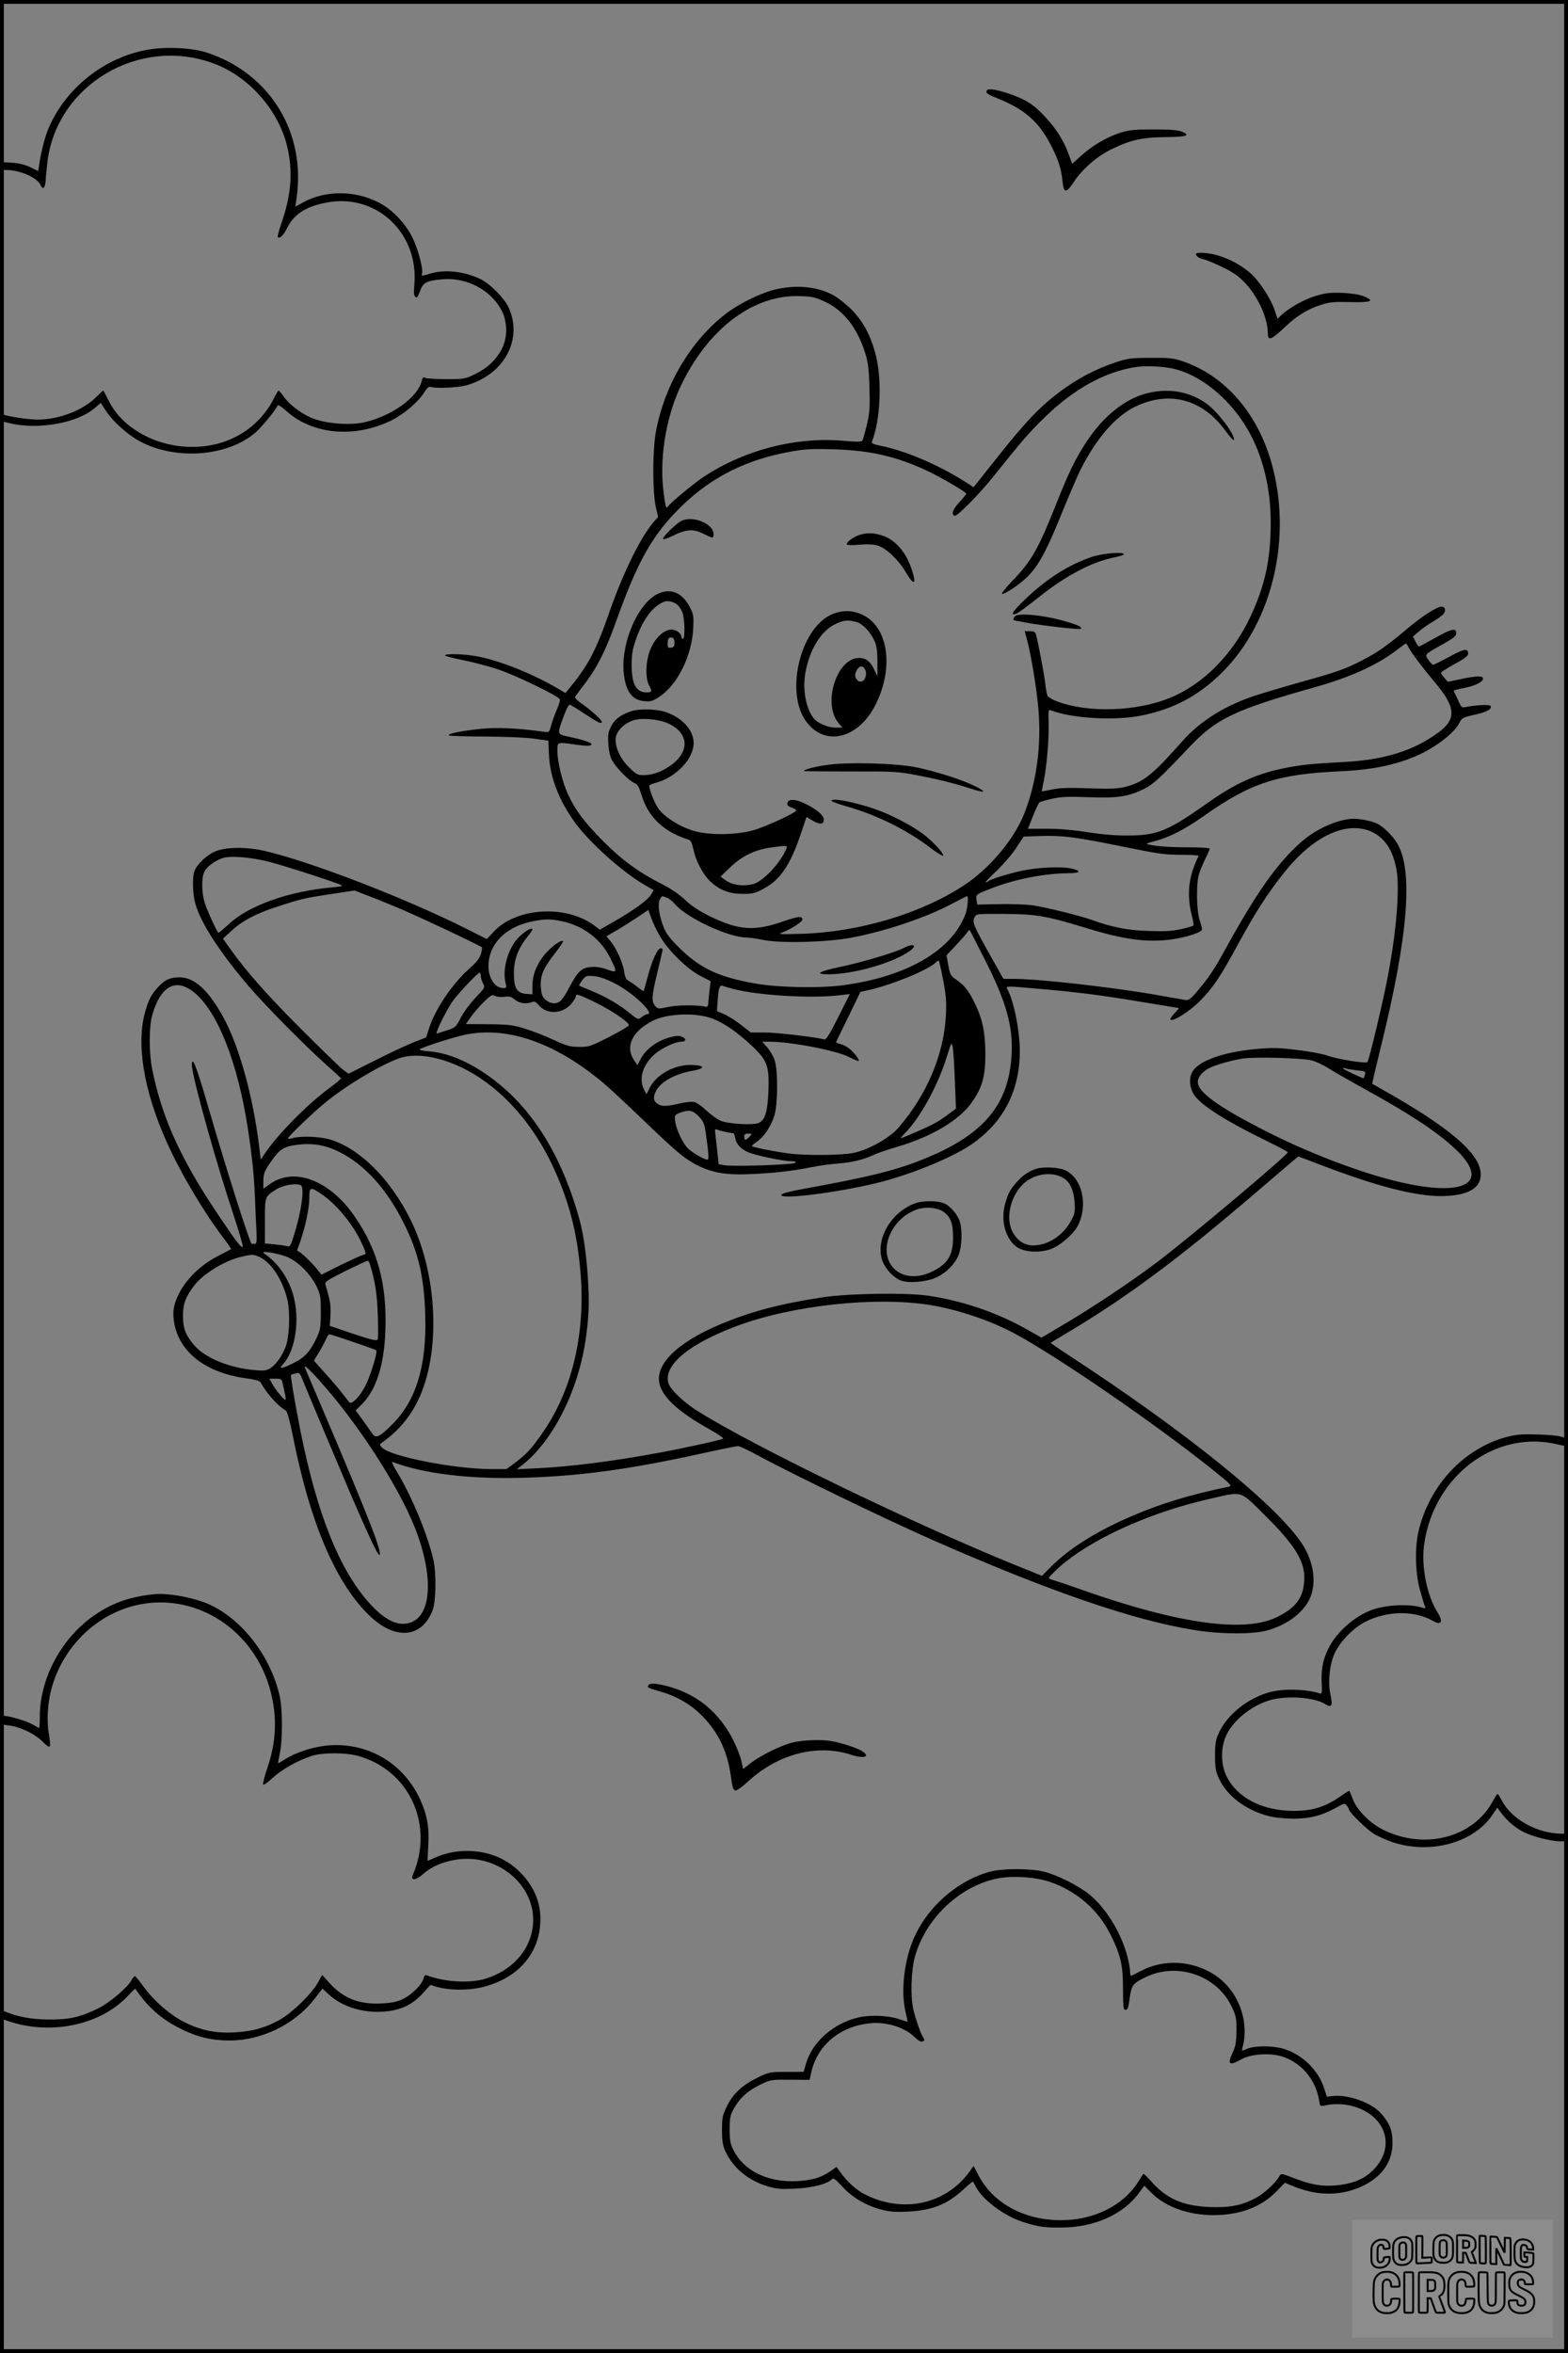 <?xml version="1.0" encoding="UTF-8"?>
<svg xmlns="http://www.w3.org/2000/svg" version="1.0" width="1024pt" height="1536pt" viewBox="0 0 1024 1536" preserveAspectRatio="xMidYMid meet">
  <rect x="0" y="0" width="1024" height="1536" fill="#808080" stroke="none"/>
  <g transform="translate(0.00 0.00) scale(1)">
    <g transform="translate(0,1536) scale(0.1,-0.1)" fill="#000000" stroke="none">
      <path d="M956 15034 c-280 -53 -526 -250 -638 -509 -24 -55 -50 -156 -63 -246 l-5 -36 -51 25 c-35 17 -73 27 -125 30 l-74 5 0 -27 c0 -24 3 -26 43 -26 88 0 201 -50 222 -98 15 -34 30 -21 33 29 1 24 7 81 12 125 63 501 598 818 1082 641 229 -83 423 -300 482 -537 39 -161 30 -310 -30 -489 -20 -56 -33 -105 -30 -108 13 -14 38 11 65 66 46 90 136 142 280 163 314 44 575 -213 547 -538 -5 -53 -3 -74 7 -82 10 -9 16 0 30 38 20 56 42 68 148 77 161 14 323 -75 389 -212 35 -74 34 -172 -3 -243 -38 -72 -93 -124 -174 -164 -66 -32 -72 -33 -188 -33 -66 0 -128 4 -137 8 -14 7 -19 3 -24 -20 -26 -106 -192 -227 -372 -269 -84 -20 -220 -13 -314 16 -77 23 -169 88 -213 148 -16 23 -32 42 -36 42 -3 0 -14 -19 -26 -42 -106 -217 -326 -340 -580 -324 -221 13 -421 133 -503 300 -18 36 -34 66 -36 66 -2 0 -23 -20 -48 -44 -85 -85 -244 -146 -381 -145 -59 0 -193 20 -227 34 -14 6 -18 2 -18 -18 0 -23 6 -27 69 -41 188 -43 441 4 553 103 l36 31 32 -49 c46 -72 144 -160 227 -204 235 -123 569 -97 751 59 41 35 136 152 145 177 2 7 26 -8 56 -35 173 -156 447 -180 688 -62 80 40 176 121 213 182 19 31 30 40 43 36 36 -11 173 -5 230 10 250 68 377 304 276 514 -29 59 -120 150 -179 179 -105 51 -233 66 -326 38 -60 -18 -65 -18 -58 -2 10 26 -26 163 -62 235 -46 95 -136 188 -223 231 -155 79 -345 79 -489 1 l-53 -29 8 57 c61 428 -173 810 -581 947 -100 34 -279 42 -400 19z"></path>
      <path d="M6445 14770 c-10 -16 1 -25 74 -54 173 -70 266 -152 343 -302 51 -99 68 -151 77 -239 8 -77 24 -78 72 -5 57 87 154 171 250 217 124 60 201 77 353 78 136 1 164 11 104 36 -23 10 -78 14 -183 14 -127 0 -161 -3 -220 -22 -87 -28 -180 -82 -255 -150 l-58 -52 -22 60 c-33 91 -84 172 -157 249 -73 78 -117 106 -218 143 -90 32 -151 42 -160 27z"></path>
      <path d="M7810 13701 c0 -13 22 -28 55 -35 17 -4 71 -27 121 -51 71 -35 103 -57 148 -105 86 -94 146 -229 146 -330 0 -47 25 -37 106 40 84 80 152 122 244 151 54 17 85 20 189 17 137 -3 162 7 89 37 -27 12 -79 20 -139 23 -81 3 -110 0 -174 -19 -76 -22 -174 -77 -226 -125 l-26 -25 -20 60 c-26 75 -101 189 -156 237 -59 51 -131 91 -206 114 -65 21 -151 27 -151 11z"></path>
      <path d="M5075 13473 c-94 -19 -244 -92 -332 -159 -232 -178 -403 -466 -460 -774 -22 -122 -22 -395 0 -490 l15 -65 -28 -31 c-85 -98 -200 -331 -290 -589 -86 -249 -141 -353 -263 -499 l-24 -30 -46 27 c-166 98 -381 184 -528 212 -86 16 -205 20 -213 7 -2 -4 50 -18 116 -31 67 -13 174 -41 237 -63 118 -40 389 -172 397 -193 3 -6 -6 -36 -19 -66 -13 -29 -30 -76 -37 -102 -13 -48 -13 -49 -49 -44 -167 24 -304 30 -412 19 -127 -13 -209 -30 -209 -42 0 -4 105 -8 233 -8 133 -1 272 -6 325 -14 l93 -13 4 -90 c6 -143 61 -290 163 -435 96 -136 316 -333 466 -419 l55 -32 -18 -30 c-21 -35 -118 -105 -245 -177 l-89 -51 -31 24 c-185 141 -512 123 -662 -37 l-45 -48 -137 69 c-401 201 -1026 441 -1317 507 -118 27 -255 25 -322 -5 -55 -24 -117 -84 -133 -127 -15 -39 -12 -154 6 -215 37 -128 162 -319 350 -539 114 -132 366 -387 504 -510 52 -46 96 -86 97 -89 1 -4 -34 -33 -79 -66 -147 -109 -335 -301 -420 -427 l-25 -38 -12 98 c-41 326 -132 650 -234 834 -97 176 -188 258 -284 258 -62 0 -96 -15 -139 -62 -44 -48 -60 -76 -82 -149 -66 -213 -16 -525 139 -869 89 -199 244 -460 377 -633 24 -32 43 -60 41 -61 -2 -2 -42 -23 -89 -47 -150 -77 -267 -219 -286 -346 -4 -26 -1 -69 6 -102 41 -189 216 -317 479 -350 42 -6 77 -15 81 -23 45 -78 114 -156 168 -187 7 -5 26 -71 42 -152 114 -584 287 -985 513 -1195 166 -153 335 -134 403 47 21 55 24 237 5 323 -36 163 -144 424 -240 580 -23 38 -36 66 -28 63 197 -76 498 -113 842 -104 374 10 695 53 1173 158 123 27 231 49 241 49 10 0 60 -23 112 -51 229 -125 868 -434 1169 -566 758 -333 1300 -519 1696 -583 178 -29 392 -30 487 -1 123 36 223 110 267 198 51 102 32 248 -49 369 -170 254 -762 732 -1526 1230 -64 42 -115 77 -113 79 2 1 50 31 108 65 385 229 723 480 1213 899 126 108 244 209 262 224 l34 28 198 -75 c361 -135 607 -193 772 -183 147 8 221 56 221 140 0 135 -200 306 -655 562 -27 15 -51 29 -53 30 -2 2 24 112 57 246 179 727 212 1152 103 1328 -27 44 -85 102 -122 121 -46 24 -135 40 -185 34 -107 -13 -233 -74 -326 -158 -153 -138 -285 -326 -489 -696 -69 -127 -109 -186 -184 -274 -45 -52 -53 -57 -80 -53 -17 3 -96 17 -176 31 -281 50 -775 106 -937 106 l-70 0 -86 153 c-109 194 -119 217 -103 248 12 24 12 24 196 23 204 -1 275 -13 527 -90 256 -79 408 -99 573 -75 94 14 190 46 190 64 0 7 -7 35 -16 62 -20 62 -23 232 -5 295 7 25 26 71 42 103 16 32 29 62 29 67 0 5 -59 9 -136 9 -129 0 -209 6 -264 18 -20 4 -11 9 44 23 94 25 194 76 317 163 308 217 480 273 889 292 228 10 398 48 545 122 108 55 205 135 235 193 17 34 23 37 99 54 80 17 117 38 105 58 -7 10 -93 6 -159 -7 -29 -6 -32 -4 -54 47 -14 29 -26 55 -28 58 -2 3 27 11 64 18 75 14 128 40 128 63 0 19 -48 17 -150 -5 l-80 -17 -22 26 c-13 14 -23 29 -23 33 0 4 36 27 80 52 90 49 105 62 96 86 -8 22 -33 15 -135 -41 -47 -25 -88 -45 -92 -45 -4 0 -18 14 -30 31 -27 38 -29 35 99 107 66 37 82 50 82 69 0 36 -31 29 -139 -32 -54 -30 -100 -55 -104 -55 -4 0 -14 14 -23 32 l-17 32 39 34 c22 19 62 47 90 63 28 16 59 38 69 49 20 22 14 50 -11 50 -29 0 -126 -62 -219 -140 -133 -113 -203 -162 -302 -212 -111 -57 -162 -75 -403 -142 -107 -30 -238 -69 -290 -86 -200 -65 -364 -168 -480 -300 -192 -217 -252 -266 -369 -296 -54 -13 -95 -15 -240 -10 -135 5 -191 3 -241 -8 -36 -7 -66 -13 -66 -12 -1 0 4 30 12 66 20 95 36 290 32 386 -2 72 -1 83 12 78 137 -54 423 -71 599 -34 210 43 371 130 524 282 332 333 460 890 317 1379 -94 320 -306 559 -575 650 -61 21 -88 24 -210 23 -125 0 -149 -3 -225 -28 -131 -43 -255 -108 -371 -195 -131 -99 -221 -193 -412 -434 l-149 -188 -27 18 c-182 120 -405 217 -579 253 -51 10 -62 16 -57 29 54 136 66 393 26 556 -32 130 -82 225 -160 304 -36 36 -89 78 -117 93 -103 56 -234 70 -369 41z m311 -82 c120 -55 209 -166 261 -326 22 -68 27 -104 31 -233 4 -131 2 -165 -17 -245 -12 -50 -25 -97 -29 -103 -5 -9 -36 -9 -117 -2 -314 29 -651 -58 -920 -235 -70 -47 -222 -173 -234 -195 -11 -19 -18 9 -30 118 -24 221 24 491 125 692 180 361 468 574 764 565 83 -2 104 -7 166 -36z m2290 -441 c209 -54 424 -258 526 -501 74 -176 104 -360 95 -578 -7 -199 -46 -356 -132 -539 -116 -246 -309 -440 -525 -528 -220 -89 -533 -99 -736 -23 -30 11 -58 28 -63 37 -4 9 -12 46 -15 82 -7 60 -49 283 -62 323 -4 12 -16 17 -39 17 l-33 0 14 -52 c28 -103 63 -317 75 -453 21 -236 -10 -475 -90 -681 -67 -172 -226 -362 -398 -475 -284 -185 -684 -304 -1063 -315 -146 -4 -153 -3 -116 11 54 21 126 68 126 82 0 25 -23 23 -126 -12 -190 -66 -289 -58 -479 34 -69 34 -119 67 -160 106 -36 34 -94 74 -145 100 -157 79 -268 160 -391 284 -123 124 -184 205 -230 307 -37 80 -69 212 -69 282 0 61 -5 59 128 40 59 -8 86 -8 94 0 11 11 -46 32 -154 54 -66 14 -68 17 -39 99 25 71 43 109 52 109 4 0 48 -27 98 -60 90 -59 111 -69 111 -51 0 12 -76 80 -133 119 -26 18 -45 37 -42 43 4 5 35 48 71 95 75 99 134 218 198 399 144 402 241 572 437 760 192 184 416 295 698 346 98 18 142 20 286 16 237 -7 407 -46 605 -138 98 -46 259 -140 260 -152 0 -4 -21 -30 -46 -57 -43 -46 -54 -79 -29 -87 16 -5 164 145 253 257 182 228 239 294 342 393 186 179 382 287 580 320 70 12 192 6 266 -13z m1523 -1816 c12 -28 90 -131 172 -229 136 -161 142 -237 26 -324 -161 -120 -353 -181 -617 -195 -218 -12 -275 -18 -370 -36 -199 -38 -335 -98 -530 -236 -255 -180 -324 -208 -515 -208 -79 -1 -168 7 -260 21 -91 15 -184 23 -266 23 l-126 0 32 81 c18 45 37 85 42 90 5 5 43 16 84 25 59 13 108 15 239 10 191 -7 260 4 361 54 63 32 102 68 300 277 174 183 293 240 816 387 232 65 414 148 539 246 27 21 52 39 55 39 3 1 11 -11 18 -25z m-250 -1200 c93 -39 149 -123 172 -257 20 -123 -2 -401 -57 -687 -30 -160 -123 -552 -134 -563 -10 -11 -194 18 -261 42 -30 11 -119 28 -198 37 -123 15 -161 16 -270 6 -208 -19 -368 -75 -412 -145 -28 -44 -21 -114 15 -162 52 -68 208 -166 468 -293 76 -37 138 -70 138 -74 0 -17 -640 -556 -852 -716 -169 -128 -436 -306 -625 -416 l-131 -78 -109 61 c-188 105 -416 182 -633 213 -145 21 -519 15 -690 -11 -276 -42 -465 -92 -666 -176 -287 -121 -433 -267 -395 -396 26 -88 128 -179 317 -285 57 -32 101 -61 97 -65 -10 -8 -244 -60 -423 -93 -303 -56 -582 -91 -800 -101 l-125 -6 35 27 c200 156 364 481 414 815 22 152 26 246 15 407 -9 148 -29 287 -55 382 -103 373 -268 660 -492 856 -162 142 -340 230 -490 241 -45 4 -68 9 -60 14 24 16 222 79 293 94 277 58 590 -50 906 -315 38 -32 153 -139 256 -238 220 -211 267 -250 344 -292 101 -54 194 -71 347 -65 156 6 283 20 407 45 50 10 126 21 170 24 91 6 176 26 238 56 23 11 89 34 147 51 233 67 418 177 500 298 66 95 85 167 85 311 -1 144 -18 227 -71 335 -39 80 -67 114 -121 151 -34 23 -39 32 -50 92 l-12 66 57 60 c32 34 66 72 75 85 9 14 18 23 19 20 2 -2 45 -86 96 -186 143 -280 190 -445 178 -633 -19 -317 -176 -509 -544 -664 -197 -83 -368 -126 -826 -209 -83 -15 -131 -28 -134 -37 -11 -32 349 12 614 75 221 53 498 165 629 255 208 143 314 349 315 607 0 132 -38 325 -80 403 -13 25 -20 25 205 5 257 -22 417 -43 673 -86 128 -21 236 -39 239 -39 4 0 -8 -16 -27 -35 -18 -19 -31 -38 -27 -41 15 -16 125 53 192 120 86 87 136 161 255 381 109 201 195 333 301 465 186 231 397 330 558 264z m-1854 -55 c61 -10 198 -37 305 -59 163 -33 214 -40 313 -40 65 0 117 -3 115 -7 -67 -133 -80 -254 -43 -396 7 -28 11 -55 9 -58 -2 -4 -39 -15 -81 -24 -62 -14 -107 -16 -218 -12 -138 5 -231 24 -365 72 -76 27 -301 83 -385 95 -44 6 -144 10 -222 8 l-141 -3 -5 30 c-5 36 -5 36 98 76 155 61 349 98 507 99 76 0 82 16 11 31 -70 14 -218 7 -324 -16 -89 -20 -200 -54 -213 -66 -6 -5 -14 -9 -19 -9 -5 0 27 34 71 75 43 41 101 108 128 149 l49 75 85 3 c120 5 199 -1 325 -23z m-5340 -144 c102 -26 464 -143 478 -155 4 -4 -25 -10 -65 -13 -279 -24 -544 -118 -673 -239 -36 -33 -67 -59 -69 -57 -14 15 -77 154 -90 198 -20 68 -21 163 -1 201 17 33 62 67 114 87 50 19 181 9 306 -22z m830 -295 c124 -51 549 -251 562 -264 3 -2 0 -21 -6 -42 -8 -28 -28 -55 -75 -96 -115 -103 -226 -268 -266 -397 l-17 -53 -79 -31 c-43 -17 -158 -70 -254 -119 l-174 -87 -36 26 c-19 15 -139 131 -266 258 -222 222 -366 383 -469 529 l-49 69 58 53 c72 66 161 112 301 157 153 50 177 55 348 81 l152 23 60 -23 c33 -12 128 -50 210 -84z m1770 60 c14 -5 37 -23 51 -40 78 -92 351 -220 471 -220 17 0 66 -7 109 -16 111 -23 414 -15 574 15 223 42 490 132 658 222 51 27 95 49 97 49 12 0 4 -83 -12 -122 -91 -235 -383 -403 -793 -459 -154 -21 -422 -16 -573 10 -243 42 -365 99 -503 236 -64 64 -85 92 -103 140 -28 75 -37 145 -22 173 14 25 12 25 46 12z m-40 -260 c55 -91 176 -208 258 -250 l68 -35 -7 -55 c-4 -30 -7 -68 -8 -85 -1 -21 -6 -29 -15 -27 -58 13 -185 12 -245 -1 -68 -14 -70 -14 -88 7 -24 29 -22 63 12 206 17 69 32 135 35 148 4 16 1 22 -10 22 -21 0 -58 -82 -86 -190 -13 -47 -24 -87 -25 -89 -2 -2 -20 10 -41 26 -21 17 -48 35 -59 41 -15 8 -23 25 -28 59 -7 56 -51 154 -90 200 l-26 31 57 33 c32 18 94 57 138 86 l79 53 21 -58 c12 -32 38 -86 60 -122z m-644 106 c139 -30 253 -116 314 -239 48 -96 47 -100 -22 -75 -40 14 -73 19 -108 15 -57 -5 -83 -30 -136 -131 -17 -33 -41 -71 -52 -83 -27 -30 -69 -29 -103 0 -23 20 -28 34 -32 83 -5 75 15 123 93 222 31 40 55 76 52 78 -10 11 -64 -26 -106 -71 -60 -65 -94 -144 -94 -218 l0 -58 -40 3 c-62 5 -82 39 -81 136 0 89 29 164 90 239 20 24 34 46 31 49 -10 11 -66 -27 -101 -67 -64 -76 -97 -206 -73 -291 6 -25 5 -28 -16 -28 -54 0 -97 63 -97 143 0 149 119 265 305 296 74 13 103 12 176 -3z m2488 -382 c20 -105 23 -144 18 -237 -14 -254 -126 -517 -310 -729 -58 -67 -193 -143 -292 -164 -73 -16 -314 -18 -422 -4 -110 15 -243 42 -243 49 0 3 16 17 35 30 45 30 91 101 113 171 21 70 23 283 3 352 -7 26 -29 65 -48 88 l-35 40 46 0 c139 0 438 -57 520 -100 33 -16 61 -28 64 -26 7 8 -37 64 -67 85 -15 11 -39 23 -54 26 -15 4 -27 9 -27 11 0 2 36 77 80 166 l79 163 58 13 c153 35 383 130 433 178 8 8 17 14 20 14 3 0 16 -57 29 -126z m-3019 26 c0 -12 6 -33 14 -49 14 -27 14 -29 -48 -93 -34 -36 -78 -95 -96 -130 -33 -64 -35 -66 -97 -86 l-64 -20 7 21 c11 36 65 139 97 187 34 50 166 190 179 190 4 0 8 -9 8 -20z m876 -50 c115 -58 264 -199 212 -200 -7 0 -24 -9 -37 -19 -24 -19 -24 -18 -76 23 -71 59 -156 108 -250 147 -44 18 -82 34 -83 35 -2 1 7 17 20 34 22 30 26 32 76 28 36 -3 79 -18 138 -48z m-2775 -39 c153 -97 291 -411 364 -826 35 -202 54 -375 60 -532 3 -76 7 -175 10 -220 3 -67 1 -83 -11 -83 -8 0 -17 0 -20 0 -11 -1 -173 510 -274 860 -66 228 -100 330 -111 330 -7 0 -8 -15 -4 -42 21 -133 159 -623 266 -946 39 -118 68 -217 64 -220 -10 -10 -42 32 -170 223 -238 356 -358 622 -421 935 -22 111 -22 278 1 356 50 174 139 234 246 165z m3548 3 c163 -42 507 -63 694 -41 l67 8 -76 -151 c-60 -120 -80 -150 -93 -145 -46 14 -307 45 -387 45 l-91 0 -59 46 c-32 26 -82 58 -110 71 l-52 23 4 57 c5 88 13 115 32 108 10 -4 41 -13 71 -21z m-1496 -51 c33 5 46 1 70 -19 29 -24 72 -30 112 -15 14 6 25 1 43 -20 52 -63 153 -59 211 6 17 20 31 43 31 51 0 20 21 13 135 -43 106 -53 218 -130 212 -146 -2 -7 -61 -41 -131 -77 -120 -61 -131 -65 -194 -64 -58 0 -80 6 -167 46 -55 26 -140 59 -190 74 -79 24 -108 27 -236 28 l-147 1 32 45 c17 25 55 69 84 98 47 46 56 51 74 41 11 -6 39 -9 61 -6z m1359 -142 c79 -30 163 -89 258 -178 102 -96 115 -132 108 -302 -6 -134 -23 -185 -65 -202 -39 -15 -199 -6 -247 15 -22 9 -63 39 -92 66 -28 27 -64 52 -79 56 -16 4 -58 0 -99 -10 -88 -20 -115 -20 -144 0 -26 18 -28 44 -7 84 31 59 125 111 238 130 83 15 84 34 2 38 -113 6 -236 -59 -281 -147 l-22 -44 -16 31 c-36 70 -9 161 69 230 45 40 135 82 175 82 30 0 34 19 6 31 -19 9 -36 9 -72 0 -92 -23 -167 -78 -203 -149 l-18 -35 -20 29 c-63 89 -17 190 117 259 96 50 283 57 392 16z m1584 -407 l7 -181 -54 -40 c-30 -23 -74 -51 -99 -63 -50 -26 -199 -90 -207 -90 -3 0 9 15 27 33 97 97 214 309 271 492 33 105 34 106 41 68 4 -21 10 -119 14 -219z m-3380 146 c298 -76 578 -334 748 -690 111 -233 167 -447 188 -719 31 -401 -60 -770 -257 -1046 -71 -100 -95 -125 -168 -181 l-59 -44 -97 0 c-243 0 -664 83 -717 141 -17 19 -17 20 2 33 103 73 179 162 233 273 152 310 130 826 -50 1185 -132 264 -329 460 -522 519 -67 20 -190 25 -245 10 -17 -5 -32 -6 -32 -3 0 11 155 161 234 226 136 114 364 251 488 296 69 25 155 25 254 0z m5709 -12 c28 -7 77 -30 110 -51 33 -21 134 -79 225 -129 301 -166 471 -277 592 -387 265 -240 66 -339 -420 -210 -230 61 -522 174 -763 294 -321 160 -467 260 -485 328 -8 34 16 72 64 100 37 22 147 54 228 67 80 12 387 4 449 -12z m297 -65 c54 -5 58 -8 52 -27 -4 -12 -7 -22 -9 -24 -3 -4 -135 58 -135 64 0 3 8 3 17 0 9 -4 43 -9 75 -13z m-4299 -300 c31 -33 37 -47 46 -108 20 -142 22 -175 11 -175 -19 0 -89 39 -124 70 -36 32 -84 135 -88 191 -3 28 1 33 32 45 60 22 83 17 123 -23z m182 -103 c22 -5 42 -8 45 -7 2 1 7 -13 11 -31 9 -42 34 -70 84 -93 48 -21 228 -59 281 -59 27 0 35 -3 27 -11 -12 -12 -410 -26 -465 -15 l-35 6 -7 68 c-4 37 -9 89 -13 116 -6 46 -5 49 13 41 10 -4 37 -11 59 -15z m150 -30 c-10 -11 -22 -20 -27 -20 -4 0 -8 9 -8 20 0 15 7 20 27 20 25 0 26 0 8 -20z m-2680 -99 c166 -83 311 -242 422 -466 95 -188 133 -351 140 -595 11 -335 -59 -564 -218 -721 -76 -76 -104 -90 -124 -62 -7 10 -35 49 -62 87 l-50 69 41 41 c94 95 146 258 153 487 10 296 -51 521 -200 737 -164 239 -397 327 -557 211 l-40 -29 0 52 c1 46 6 62 48 123 56 82 85 101 172 112 102 13 183 -1 275 -46z m-252 -217 c27 -10 9 -157 -40 -317 -24 -80 -29 -88 -47 -82 -12 3 -49 9 -83 12 l-63 6 0 147 c0 161 -1 158 73 205 43 28 125 43 160 29z m138 -60 c88 -59 193 -182 249 -294 38 -76 45 -100 28 -100 -8 0 -74 -29 -147 -65 l-132 -66 -22 28 c-28 37 -87 96 -114 115 l-23 15 21 59 c34 100 59 216 59 282 0 75 6 77 81 26z m-231 -407 c70 -26 156 -110 196 -192 27 -55 29 -69 29 -170 0 -99 -3 -116 -27 -168 -42 -89 -79 -130 -151 -165 -77 -38 -99 -41 -70 -9 84 91 114 298 66 460 -32 109 -103 209 -189 265 -30 20 79 4 146 -21z m-174 -3 c75 -36 147 -144 180 -274 20 -79 15 -241 -10 -310 -23 -62 -65 -120 -103 -143 -29 -16 -41 -17 -127 -8 -154 18 -303 82 -369 161 -55 65 -72 109 -72 190 0 79 17 124 73 198 57 75 196 161 300 186 76 19 88 19 128 0z m718 -41 c35 -114 48 -192 53 -330 3 -83 3 -158 0 -166 -5 -12 -33 -6 -160 36 l-153 52 4 70 c4 64 -2 98 -33 200 -5 17 12 29 131 88 75 37 140 67 144 67 5 0 11 -8 14 -17z m3661 -272 c182 -30 396 -102 555 -188 283 -153 917 -589 1288 -886 114 -91 130 -107 110 -111 -259 -54 -438 -108 -630 -190 -233 -99 -418 -215 -538 -337 l-55 -56 -195 79 c-655 267 -1670 758 -2045 991 -97 59 -190 148 -201 191 -29 117 137 254 450 371 365 135 903 193 1261 136z m-3769 -241 c81 -27 149 -52 151 -54 11 -11 -39 -172 -73 -237 -36 -68 -88 -120 -103 -103 -4 5 -25 32 -46 59 -21 28 -72 87 -112 131 l-73 82 34 56 c18 30 39 69 46 86 7 16 16 30 21 30 5 0 75 -22 155 -50z m-218 -254 c249 -277 512 -684 621 -957 139 -352 105 -629 -78 -629 -62 0 -131 41 -207 122 -202 216 -353 589 -463 1143 -36 183 -65 355 -60 360 2 2 16 6 30 10 22 6 27 2 41 -32 49 -120 235 -562 325 -773 110 -254 169 -380 179 -380 28 0 -62 231 -388 995 -49 116 -92 216 -95 223 -13 30 18 4 95 -82z m-243 -13 c4 -16 10 -46 15 -68 5 -21 7 -41 5 -43 -6 -6 -62 60 -85 101 l-21 37 40 0 c36 0 41 -3 46 -27z m6411 -860 c208 -206 272 -312 261 -439 -8 -106 -56 -170 -175 -229 -210 -105 -637 -47 -1257 170 -104 37 -200 69 -212 72 -13 3 -23 9 -23 13 0 5 28 33 61 64 204 184 589 361 986 451 224 51 196 59 359 -102z"></path>
      <path d="M7496 12794 c-146 -35 -287 -147 -398 -314 -74 -113 -117 -200 -200 -409 -117 -295 -163 -376 -287 -503 -41 -43 -72 -81 -68 -84 9 -9 104 52 155 100 82 76 136 176 246 450 41 100 91 216 111 257 103 205 228 350 356 413 224 109 440 52 592 -156 28 -39 53 -66 55 -60 10 30 -99 177 -172 232 -108 82 -248 109 -390 74z"></path>
      <path d="M4440 11954 c-40 -27 -110 -97 -110 -110 0 -8 24 -1 63 18 88 44 134 47 200 14 65 -32 67 -32 67 -3 -1 73 -149 128 -220 81z"></path>
      <path d="M5607 11866 c-40 -15 -77 -43 -77 -59 0 -6 31 -7 80 -3 53 5 93 3 121 -5 56 -17 137 -93 184 -174 55 -93 73 -83 38 21 -36 107 -101 184 -180 214 -62 23 -112 25 -166 6z"></path>
      <path d="M7135 11726 c-152 -50 -297 -141 -442 -280 -83 -79 -102 -112 -50 -89 13 6 73 51 134 99 180 145 352 236 499 265 35 7 64 16 64 21 0 17 -136 7 -205 -16z"></path>
      <path d="M4289 11480 c-123 -65 -228 -305 -217 -494 9 -132 51 -196 135 -203 40 -4 55 0 95 26 120 77 215 265 225 446 4 84 3 94 -24 145 -48 94 -130 125 -214 80z m135 -68 c10 -9 25 -31 32 -49 16 -37 19 -173 4 -173 -5 0 -10 5 -10 12 0 24 -34 48 -67 48 -45 0 -104 -54 -133 -123 -33 -74 -38 -189 -12 -239 22 -41 20 -48 -15 -48 -68 0 -97 52 -98 175 0 73 5 105 28 171 45 131 112 220 187 247 22 8 62 -2 84 -21z m-19 -247 c0 -23 -5 -31 -22 -33 -19 -3 -23 1 -23 26 0 33 8 44 30 40 9 -2 15 -14 15 -33z"></path>
      <path d="M5421 11344 c-198 -99 -292 -506 -158 -691 122 -171 345 -117 457 111 118 239 81 499 -82 580 -71 36 -145 35 -217 0z m171 -44 c42 -12 92 -64 119 -124 14 -31 19 -65 19 -136 l0 -95 -19 40 c-26 57 -55 80 -101 80 -146 0 -240 -298 -134 -425 l26 -30 -44 0 c-48 0 -114 27 -140 56 -53 61 -78 187 -59 299 27 152 99 272 192 319 57 28 84 31 141 16z m59 -313 c14 -31 -4 -77 -30 -77 -24 0 -43 32 -34 57 17 47 47 57 64 20z"></path>
      <path d="M6638 11343 c-15 -4 -27 -33 -14 -33 2 0 39 -7 81 -15 102 -19 346 -47 353 -40 11 10 -13 23 -83 44 -127 39 -280 59 -337 44z"></path>
      <path d="M4119 10716 c-69 -24 -104 -51 -127 -96 -20 -38 -23 -56 -19 -115 2 -40 11 -85 22 -104 24 -48 110 -136 145 -151 24 -10 32 -23 49 -78 45 -148 145 -242 312 -295 10 -3 20 -26 27 -60 15 -74 61 -163 109 -209 59 -57 124 -83 213 -83 67 0 82 4 139 35 105 56 172 154 237 346 l41 121 42 -25 c45 -26 71 -24 71 7 0 28 -44 66 -116 102 -68 34 -117 36 -122 6 -3 -12 6 -21 27 -28 17 -6 31 -15 31 -19 0 -15 -205 -110 -285 -131 -115 -31 -293 -32 -390 -1 -89 27 -185 88 -225 143 -25 35 -60 122 -60 150 0 5 19 13 43 19 131 35 247 156 247 260 0 86 -80 171 -193 205 -62 18 -169 19 -218 1z m239 -76 c143 -62 151 -188 17 -280 -58 -40 -116 -60 -172 -60 -40 0 -49 5 -98 54 -52 51 -85 121 -85 178 0 51 53 106 120 127 53 16 158 7 218 -19z m778 -818 c-34 -89 -149 -213 -214 -232 -69 -19 -144 -8 -191 29 l-25 19 58 56 c79 78 169 121 280 135 98 13 99 12 92 -7z"></path>
      <path d="M5390 10365 c-79 -12 -140 -29 -140 -38 0 -2 136 -3 303 -3 276 1 312 -1 422 -22 148 -28 256 -55 358 -88 100 -33 117 -27 35 14 -90 44 -254 96 -384 123 -139 28 -462 36 -594 14z"></path>
      <path d="M5430 10132 c0 -4 43 -20 96 -35 195 -55 393 -152 547 -269 43 -33 81 -57 85 -54 9 10 -50 77 -111 127 -64 52 -173 113 -279 157 -131 54 -338 100 -338 74z"></path>
      <path d="M6770 7731 c-46 -14 -85 -39 -121 -78 -49 -52 -65 -81 -84 -148 -32 -107 -1 -227 72 -283 47 -35 146 -43 222 -17 59 19 153 99 180 154 69 135 28 311 -83 362 -43 19 -138 24 -186 10z m176 -62 c43 -26 67 -81 72 -161 4 -58 1 -73 -24 -118 -53 -97 -151 -160 -249 -160 -55 0 -104 33 -133 90 -46 88 -14 229 69 310 71 69 190 86 265 39z"></path>
      <path d="M5979 7506 c-163 -58 -267 -243 -215 -380 21 -54 77 -112 125 -127 51 -17 167 -6 226 22 68 32 128 95 148 154 19 55 22 152 6 208 -13 47 -63 106 -106 123 -41 17 -136 17 -184 0z m182 -56 c47 -34 63 -75 63 -165 1 -121 -36 -179 -144 -229 -100 -47 -202 -31 -255 38 -89 117 2 318 167 372 56 18 130 11 169 -16z"></path>
      <path d="M5898 9170 c-51 -27 -283 -96 -417 -123 -137 -29 -164 -47 -69 -47 163 0 426 76 530 153 53 39 21 51 -44 17z"></path>
      <path d="M9840 5980 c-281 -76 -505 -315 -576 -616 -25 -106 -22 -268 8 -379 14 -49 28 -98 33 -109 7 -16 5 -17 -15 -11 -85 27 -239 20 -333 -15 -113 -42 -230 -146 -281 -250 -36 -72 -48 -132 -45 -219 4 -77 3 -81 -16 -74 -86 27 -230 31 -319 8 -143 -38 -279 -144 -335 -265 -22 -47 -26 -69 -26 -150 0 -82 4 -103 27 -153 53 -112 174 -203 323 -242 35 -10 101 -16 160 -17 111 0 188 20 283 73 51 29 55 29 68 12 7 -10 14 -22 14 -26 0 -16 113 -127 159 -156 25 -16 81 -41 124 -56 248 -83 533 -4 655 180 l30 45 26 -35 c40 -52 85 -91 138 -120 58 -32 186 -65 250 -65 45 0 48 2 48 25 0 22 -4 25 -39 25 -159 0 -327 92 -392 214 -13 25 -26 46 -29 46 -3 0 -16 -21 -30 -46 -126 -238 -445 -323 -716 -189 -87 42 -173 130 -200 202 -10 26 -19 50 -21 52 -2 2 -22 -9 -46 -26 -108 -78 -194 -105 -322 -104 -204 1 -367 86 -436 228 -34 70 -38 170 -8 248 43 115 190 229 328 255 113 21 266 5 327 -35 39 -25 49 -8 34 56 -20 84 -8 204 28 281 37 76 122 163 200 202 142 72 321 74 440 5 56 -32 69 -5 28 59 -66 105 -104 292 -87 429 49 389 359 683 721 683 41 0 102 -7 135 -15 81 -19 85 -19 85 10 0 34 -47 46 -200 51 -103 3 -138 0 -200 -16z"></path>
      <path d="M1005 4953 c-153 -16 -262 -53 -378 -130 -220 -146 -367 -414 -367 -668 0 -41 -2 -75 -4 -75 -2 0 -23 11 -47 25 -42 23 -152 55 -191 55 -13 0 -18 -8 -18 -29 0 -27 2 -28 56 -34 73 -8 172 -55 222 -106 25 -26 43 -38 47 -31 4 6 1 41 -5 77 -8 40 -11 101 -7 157 21 334 273 627 597 692 382 76 757 -173 858 -571 43 -168 36 -326 -22 -496 -18 -52 -30 -101 -28 -108 2 -6 28 11 61 42 61 56 159 112 251 143 72 25 230 25 315 0 332 -97 492 -452 350 -778 -15 -36 24 -32 66 7 56 50 129 82 221 96 283 42 536 -187 496 -448 -23 -154 -140 -278 -308 -330 -103 -31 -268 -22 -383 23 -10 3 -17 -4 -21 -21 -10 -39 -73 -103 -130 -132 -40 -20 -70 -27 -142 -31 -148 -8 -250 32 -342 133 l-48 53 -29 -52 c-41 -73 -167 -195 -248 -241 -96 -53 -176 -75 -293 -82 -127 -7 -225 13 -336 70 -92 47 -198 141 -264 233 -25 35 -49 64 -53 64 -4 0 -14 -12 -22 -26 -26 -49 -146 -150 -221 -186 -118 -57 -186 -72 -323 -71 -114 1 -208 19 -297 58 -15 6 -18 2 -18 -22 0 -27 5 -31 68 -51 274 -88 592 -18 767 169 26 28 48 49 49 47 80 -120 171 -200 301 -264 106 -52 197 -74 316 -74 204 0 419 103 546 263 31 40 58 73 58 75 1 1 19 -15 41 -36 91 -86 241 -129 386 -111 96 12 165 47 228 116 l51 56 42 -13 c74 -22 196 -24 283 -5 257 57 407 241 392 480 -11 172 -148 337 -325 390 -119 36 -249 28 -359 -20 l-52 -23 5 102 c6 110 -4 177 -39 266 -100 253 -335 404 -604 387 -100 -7 -216 -43 -292 -91 -23 -14 -43 -26 -45 -26 -2 0 3 28 10 63 19 85 19 285 0 373 -61 274 -265 528 -493 614 -104 38 -248 62 -329 53z"></path>
      <path d="M4235 4359 c-10 -15 -5 -17 71 -39 105 -30 189 -76 260 -142 118 -111 183 -240 207 -413 9 -70 16 -91 29 -93 10 -2 47 25 88 63 194 177 450 242 669 170 84 -28 129 -12 69 25 -34 21 -134 53 -202 65 -65 11 -187 6 -251 -10 -76 -19 -205 -83 -271 -133 l-51 -40 -12 55 c-7 30 -30 89 -51 131 -92 182 -233 299 -421 352 -82 22 -125 25 -134 9z"></path>
      <path d="M6478 3145 c-224 -55 -435 -242 -520 -462 -57 -147 -74 -328 -44 -458 8 -33 14 -61 13 -62 -1 -1 -28 7 -61 18 -65 22 -182 27 -257 10 -162 -36 -302 -158 -344 -298 l-17 -58 -112 0 c-107 0 -114 -1 -186 -36 -101 -49 -162 -105 -202 -187 -30 -60 -33 -75 -33 -157 0 -72 5 -100 22 -138 51 -109 147 -190 276 -229 59 -17 86 -20 181 -15 111 5 210 30 239 62 10 10 23 0 69 -50 65 -71 156 -124 258 -150 50 -13 90 -16 170 -12 157 8 256 47 360 143 33 31 62 55 64 53 2 -2 10 -17 19 -34 43 -84 183 -189 305 -229 104 -33 140 -38 257 -37 211 1 401 86 502 224 l36 49 51 -51 c90 -88 239 -141 401 -141 170 0 310 52 408 152 l58 59 64 -26 c154 -61 304 -60 441 4 130 61 199 160 198 286 0 77 -20 127 -75 189 -59 68 -210 123 -309 114 l-45 -5 -18 56 c-38 119 -145 222 -266 257 -70 21 -186 21 -236 0 -37 -16 -37 -16 -31 7 48 172 -28 373 -178 473 -147 97 -335 108 -487 27 -30 -15 -57 -29 -61 -31 -5 -2 -8 11 -8 30 0 18 -9 66 -20 106 -43 154 -141 311 -248 397 -77 61 -221 132 -307 150 -87 18 -251 18 -327 0z m377 -69 c176 -60 318 -183 399 -348 66 -134 80 -197 80 -355 0 -99 3 -133 13 -133 18 0 22 11 32 86 11 76 22 89 106 129 206 98 463 9 559 -195 28 -58 31 -75 31 -155 -1 -71 -5 -100 -23 -139 -38 -84 -27 -94 54 -49 63 35 185 44 266 19 128 -41 220 -150 243 -289 6 -38 6 -38 43 -30 117 24 247 -11 323 -87 102 -102 88 -251 -33 -354 -54 -47 -129 -74 -225 -82 -92 -8 -165 5 -277 49 -77 30 -80 30 -90 12 -26 -45 -101 -115 -155 -143 -90 -49 -176 -65 -306 -59 -171 8 -276 54 -375 165 -27 31 -51 54 -53 51 -3 -2 -17 -24 -32 -49 -99 -158 -292 -254 -510 -253 -238 1 -439 111 -534 291 l-33 63 -27 -38 c-155 -212 -431 -273 -678 -150 -61 30 -119 83 -169 152 l-21 30 -41 -29 c-61 -42 -117 -58 -216 -64 -192 -10 -349 67 -417 204 -20 40 -24 64 -24 134 0 75 3 91 29 138 38 68 92 116 175 156 64 30 70 31 192 30 l126 -1 12 53 c40 176 193 301 390 317 103 9 220 -28 283 -90 25 -24 42 -34 53 -29 12 4 14 10 8 19 -17 22 -52 120 -69 192 -19 85 -14 249 10 339 68 247 284 456 527 511 99 23 254 14 354 -19z"></path>
    </g>
  </g>
  <rect x="0.0" y="0.0" width="1024.0" height="1536.0" fill="none" stroke="black" stroke-width="5"></rect>
  <g transform="translate(882.93 1449.20) scale(0.128)" opacity="1.0">
    <rect x="0" y="0" width="1024.0" height="600.0" fill="white" fill-opacity="0.1"></rect>
    <g transform="translate(0,650) scale(0.1,-0.1)" stroke="none">
      <path fill="none" stroke="#000000" stroke-width="100" d="M4491 5720 c-164 -43 -269 -147 -319 -315 -19 -65 -29 -577 -13 -693 25 -190 116 -310 276 -367 63 -23 284 -32 370 -16 122 22 249 110 294 205 51 104 56 150 56 496 0 341 -4 385 -48 478 -46 100 -156 184 -282 217 -83 21 -241 19 -334 -5z m270 -273 c19 -12 43 -40 54 -62 18 -37 20 -64 23 -320 5 -339 -1 -384 -56 -436 -87 -82 -235 -56 -289 51 -22 43 -23 53 -23 335 0 314 7 370 52 412 34 32 66 42 139 42 53 1 73 -4 100 -22z"></path>
      <path fill="none" stroke="#000000" stroke-width="100" d="M5367 5723 c-4 -3 -7 -311 -7 -683 0 -618 1 -679 17 -691 12 -10 51 -14 152 -14 l136 0 3 248 2 248 67 -3 67 -3 34 -85 c18 -47 58 -152 89 -235 30 -82 63 -158 73 -168 14 -15 40 -19 165 -24 l148 -6 -5 34 c-4 19 -49 143 -102 276 -53 133 -96 246 -96 251 0 6 15 19 33 31 53 33 104 92 134 156 27 57 28 67 27 195 0 115 -4 144 -23 193 -31 80 -76 135 -148 183 -83 56 -166 82 -303 94 -129 11 -453 14 -463 3z m541 -300 c55 -27 77 -73 77 -163 0 -61 -4 -82 -23 -111 -34 -55 -73 -69 -191 -69 l-101 0 0 187 0 186 101 -6 c66 -4 114 -12 137 -24z"></path>
      <path fill="none" stroke="#000000" stroke-width="100" d="M6514 5685 c-4 -9 -5 -320 -2 -690 3 -511 7 -678 16 -687 19 -19 273 -30 291 -13 11 11 13 126 12 675 -1 364 -6 672 -11 685 -11 28 -27 31 -187 40 -99 6 -114 5 -119 -10z"></path>
      <path fill="none" stroke="#000000" stroke-width="100" d="M3355 5683 c-27 -3 -55 -9 -62 -15 -10 -8 -13 -150 -13 -683 0 -592 2 -674 15 -685 12 -10 52 -11 173 -6 362 15 578 29 590 38 8 7 12 46 12 129 0 108 -2 119 -20 129 -11 6 -24 9 -28 7 -4 -3 -103 -8 -221 -12 l-214 -7 5 545 c4 384 2 549 -5 556 -11 11 -120 12 -232 4z"></path>
      <path fill="none" stroke="#000000" stroke-width="100" d="M7067 5654 c-4 -4 -7 -310 -7 -680 0 -625 1 -673 18 -692 15 -18 31 -21 152 -24 l134 -3 -3 400 c-2 277 1 397 8 390 11 -11 153 -311 251 -530 96 -215 128 -281 142 -292 7 -6 82 -14 165 -17 l153 -7 11 28 c14 34 3 1333 -11 1347 -5 5 -70 11 -144 14 l-136 5 -1 -54 c-1 -30 -5 -200 -8 -379 l-6 -325 -73 150 c-40 83 -123 256 -184 385 -61 129 -117 242 -125 252 -11 12 -40 18 -121 22 -59 4 -130 9 -157 12 -28 3 -54 2 -58 -2z"></path>
      <path fill="none" stroke="#000000" stroke-width="100" d="M2507 5614 c-220 -49 -342 -159 -394 -357 -24 -91 -24 -641 0 -740 57 -233 232 -339 510 -310 56 6 127 21 158 33 76 29 187 114 226 174 64 95 67 114 71 505 2 232 -1 371 -8 404 -27 126 -116 235 -228 278 -74 29 -236 35 -335 13z m191 -281 c15 -11 36 -35 47 -54 19 -32 20 -52 20 -349 0 -309 0 -316 -23 -362 -31 -62 -75 -89 -155 -95 -53 -4 -67 -2 -97 19 -19 13 -44 41 -55 63 -19 37 -20 60 -20 350 0 337 2 351 60 405 54 51 169 63 223 23z"></path>
      <path fill="none" stroke="#000000" stroke-width="100" d="M8568 5491 c-133 -43 -219 -134 -262 -280 -13 -45 -16 -107 -16 -343 0 -320 9 -395 60 -506 73 -156 258 -255 506 -269 191 -11 324 47 376 165 19 42 22 70 26 288 4 209 3 242 -11 256 -19 18 -186 38 -347 41 l-105 2 -3 -95 c-1 -52 2 -102 7 -109 6 -10 33 -16 75 -19 l66 -4 0 -105 c0 -98 -1 -105 -26 -130 -23 -23 -31 -25 -99 -21 -64 3 -79 7 -112 34 -21 16 -49 52 -63 80 -25 49 -25 51 -25 324 0 303 6 348 56 402 28 29 32 30 99 26 105 -6 152 -50 167 -158 8 -53 9 -54 48 -62 22 -5 90 -10 150 -11 l110 -2 3 43 c4 52 -30 180 -66 245 -53 99 -179 183 -317 212 -96 20 -226 18 -297 -4z"></path>
      <path fill="none" stroke="#000000" stroke-width="100" d="M1390 5484 c-203 -45 -359 -207 -390 -404 -13 -83 -13 -616 0 -694 20 -123 100 -235 203 -281 98 -45 271 -51 387 -13 211 67 340 238 340 451 0 54 -3 69 -17 74 -24 9 -264 -15 -280 -28 -7 -7 -13 -31 -13 -60 0 -56 -13 -95 -43 -128 -31 -34 -95 -61 -144 -61 -35 0 -48 6 -77 35 -52 52 -58 99 -54 423 3 257 5 280 24 323 42 89 120 132 202 109 53 -14 72 -42 81 -120 11 -90 15 -92 150 -79 62 6 125 15 138 20 25 9 25 10 21 107 -3 82 -9 106 -33 155 -33 68 -97 130 -163 160 -60 27 -235 33 -332 11z"></path>
      <path fill="none" stroke="#000000" stroke-width="100" d="M1600 3845 c-239 -44 -424 -235 -476 -495 -22 -109 -33 -831 -15 -1000 31 -300 174 -492 425 -572 45 -15 100 -21 211 -25 181 -6 263 8 380 66 147 73 214 152 266 311 26 78 32 117 37 219 4 98 2 125 -9 132 -22 14 -393 11 -407 -3 -7 -7 -12 -39 -12 -73 0 -169 -84 -275 -217 -275 -68 0 -110 18 -150 64 -65 73 -68 99 -68 606 0 446 1 456 22 515 78 208 337 201 392 -11 6 -23 13 -75 16 -115 3 -41 10 -78 15 -83 10 -10 289 -10 357 0 63 9 67 18 60 147 -12 210 -62 331 -181 445 -86 82 -165 123 -280 146 -94 19 -261 20 -366 1z"></path>
      <path fill="none" stroke="#000000" stroke-width="100" d="M5376 3840 c-151 -39 -268 -118 -350 -237 -106 -157 -118 -245 -114 -863 4 -463 5 -477 27 -550 33 -106 72 -178 131 -243 123 -135 290 -197 526 -197 326 0 528 127 610 384 34 106 48 339 20 349 -29 12 -386 9 -400 -2 -7 -6 -16 -44 -20 -85 -17 -192 -81 -266 -226 -266 -93 1 -163 55 -197 152 -16 48 -18 92 -18 503 0 437 1 452 22 520 26 81 57 119 121 147 78 35 188 8 237 -56 30 -40 55 -133 55 -206 0 -92 6 -95 157 -92 70 1 161 5 201 8 87 8 88 9 78 158 -12 189 -62 314 -170 422 -76 76 -130 109 -241 144 -102 33 -337 38 -449 10z"></path>
      <path fill="none" stroke="#000000" stroke-width="100" d="M8441 3845 c-204 -45 -357 -196 -406 -402 -24 -99 -17 -331 13 -416 47 -137 141 -225 342 -323 334 -162 396 -203 438 -284 19 -37 23 -57 20 -116 -3 -59 -8 -77 -30 -107 -39 -50 -98 -70 -190 -65 -137 7 -187 57 -188 185 0 95 4 94 -223 86 -106 -3 -198 -10 -204 -16 -17 -13 -17 -107 1 -200 44 -226 196 -375 436 -423 103 -20 339 -15 435 10 199 53 340 189 391 377 21 78 28 222 15 311 -16 115 -56 191 -145 276 -85 81 -145 117 -386 235 -250 122 -298 173 -301 319 -3 109 52 167 164 175 115 8 183 -49 194 -164 3 -32 10 -64 16 -70 10 -14 340 -17 387 -4 24 7 25 9 22 92 -5 150 -54 269 -153 369 -69 70 -189 133 -297 155 -90 18 -265 18 -351 0z"></path>
      <path fill="none" stroke="#000000" stroke-width="100" d="M2710 3833 c-14 -2 -29 -9 -35 -14 -7 -7 -9 -354 -7 -1017 3 -910 5 -1008 20 -1019 20 -16 384 -18 413 -3 19 10 19 32 19 1019 0 923 -1 1010 -16 1022 -13 10 -61 14 -193 16 -97 1 -187 -1 -201 -4z"></path>
      <path fill="none" stroke="#000000" stroke-width="100" d="M3455 3833 c-47 -12 -45 32 -45 -1034 0 -987 0 -1009 19 -1019 12 -6 98 -10 210 -10 159 0 192 3 205 16 14 13 16 61 16 370 l0 355 81 -3 82 -3 88 -245 c49 -135 105 -292 124 -350 20 -58 45 -113 57 -122 18 -16 45 -18 229 -18 184 0 210 2 216 16 7 19 16 -7 -153 448 -74 197 -134 362 -134 366 0 4 23 22 50 40 162 104 228 273 217 560 -8 225 -46 336 -153 450 -104 110 -219 160 -413 179 -101 11 -657 13 -696 4z m721 -409 c64 -48 69 -61 72 -231 4 -176 -7 -223 -59 -267 -43 -36 -89 -46 -216 -46 l-113 0 0 286 0 286 144 -4 c127 -3 148 -5 172 -24z"></path>
      <path fill="none" stroke="#000000" stroke-width="100" d="M6510 3834 c-51 -11 -50 7 -50 -683 1 -672 7 -842 35 -951 45 -175 148 -311 289 -380 117 -58 200 -73 376 -68 124 4 156 9 225 32 108 37 176 79 246 153 61 66 117 169 140 258 9 37 13 248 16 831 4 727 3 782 -13 795 -13 11 -57 14 -204 14 -171 0 -190 -2 -209 -19 -21 -19 -21 -19 -21 -746 0 -782 0 -782 -52 -861 -64 -95 -228 -106 -302 -19 -61 73 -60 64 -66 877 -4 562 -8 745 -17 754 -13 13 -341 23 -393 13z"></path>
    </g>
  </g>
</svg>
